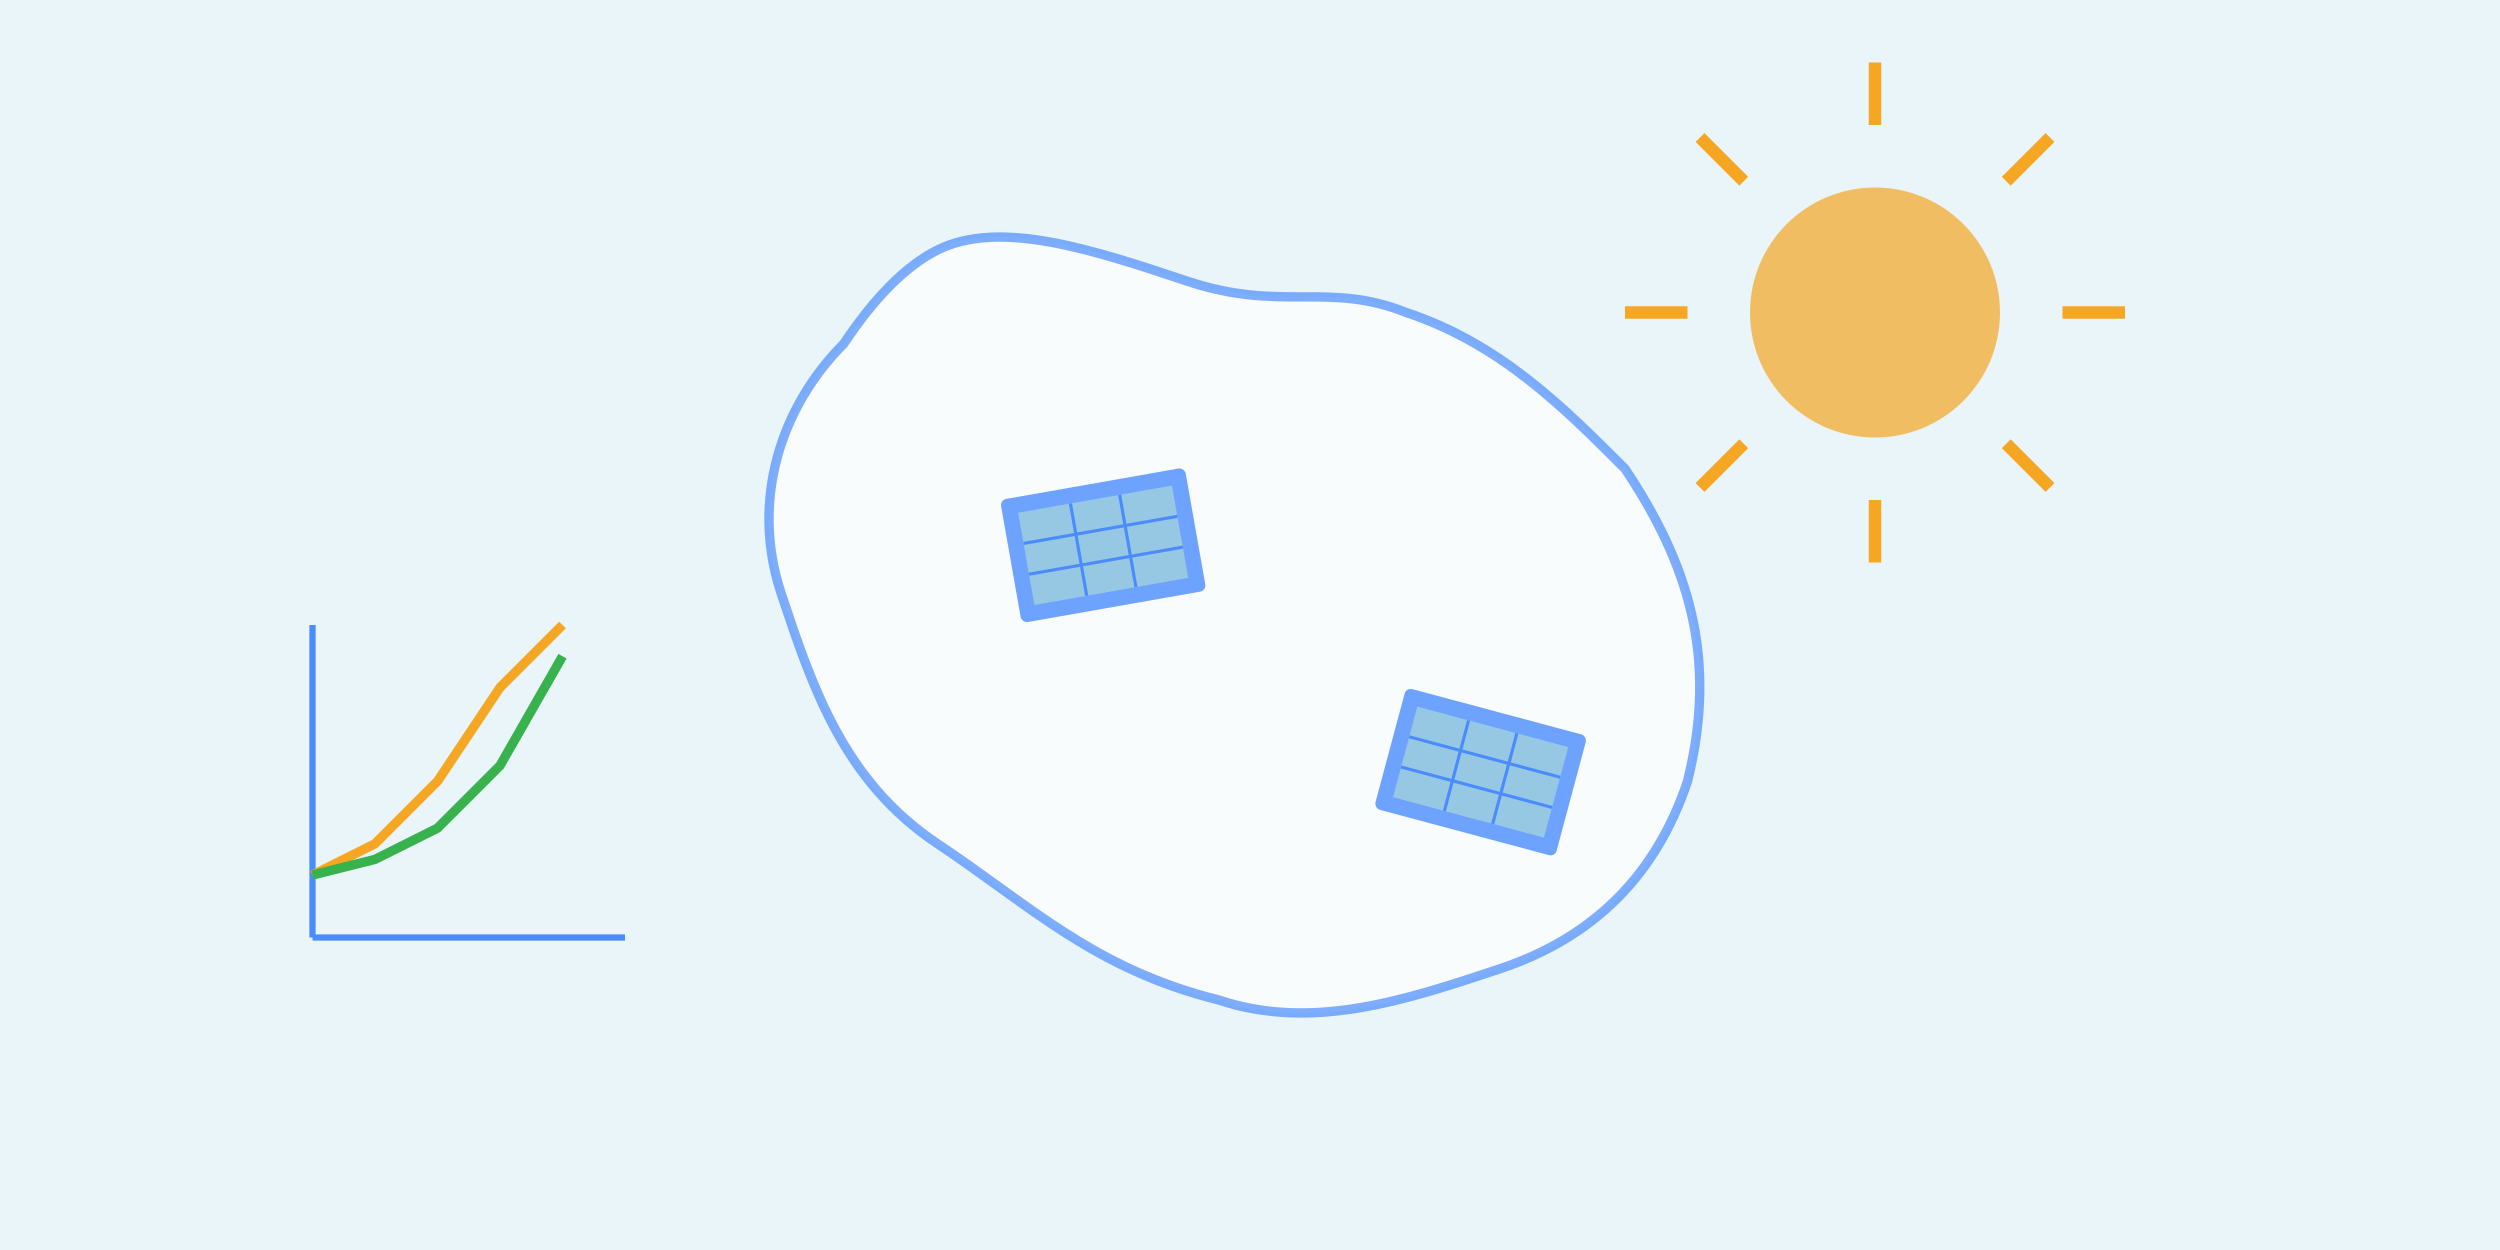 <svg xmlns="http://www.w3.org/2000/svg" viewBox="0 0 800 400" preserveAspectRatio="xMidYMid slice">
  <!-- Background -->
  <rect width="800" height="400" fill="#e9f5f9" />
  
  <!-- Poland Map Outline -->
  <path d="M300,80 C320,70 350,80 380,90 C410,100 425,90 450,100 C480,110 500,130 520,150 C540,180 550,210 540,250 C530,280 510,300 480,310 C450,320 420,330 390,320 C350,310 330,290 300,270 C270,250 260,220 250,190 C240,160 250,130 270,110 C280,95 290,85 300,80 Z" 
        fill="#ffffff" stroke="#4a8cff" stroke-width="3" opacity="0.7" />
  
  <!-- Solar Panels on Map -->
  <g transform="translate(320, 160) rotate(-10)">
    <rect x="0" y="0" width="60" height="40" rx="2" fill="#4a8cff" opacity="0.8" />
    <rect x="5" y="5" width="50" height="30" fill="#9acbe0" opacity="0.9" />
    <line x1="5" y1="15" x2="55" y2="15" stroke="#4a8cff" stroke-width="1" />
    <line x1="5" y1="25" x2="55" y2="25" stroke="#4a8cff" stroke-width="1" />
    <line x1="22" y1="5" x2="22" y2="35" stroke="#4a8cff" stroke-width="1" />
    <line x1="38" y1="5" x2="38" y2="35" stroke="#4a8cff" stroke-width="1" />
  </g>
  
  <g transform="translate(450, 220) rotate(15)">
    <rect x="0" y="0" width="60" height="40" rx="2" fill="#4a8cff" opacity="0.8" />
    <rect x="5" y="5" width="50" height="30" fill="#9acbe0" opacity="0.9" />
    <line x1="5" y1="15" x2="55" y2="15" stroke="#4a8cff" stroke-width="1" />
    <line x1="5" y1="25" x2="55" y2="25" stroke="#4a8cff" stroke-width="1" />
    <line x1="22" y1="5" x2="22" y2="35" stroke="#4a8cff" stroke-width="1" />
    <line x1="38" y1="5" x2="38" y2="35" stroke="#4a8cff" stroke-width="1" />
  </g>
  
  <!-- Sun -->
  <circle cx="600" cy="100" r="40" fill="#f5a623" opacity="0.7" />
  <path d="M600,40 L600,20 M600,180 L600,160 M540,100 L520,100 M680,100 L660,100" stroke="#f5a623" stroke-width="4" />
  <path d="M558,58 L544,44 M642,58 L656,44 M558,142 L544,156 M642,142 L656,156" stroke="#f5a623" stroke-width="4" />
  
  <!-- Growth Chart -->
  <line x1="100" y1="300" x2="200" y2="300" stroke="#4a8cff" stroke-width="2" />
  <line x1="100" y1="300" x2="100" y2="200" stroke="#4a8cff" stroke-width="2" />
  <polyline points="100,280 120,270 140,250 160,220 180,200" fill="none" stroke="#f5a623" stroke-width="3" />
  <polyline points="100,280 120,275 140,265 160,245 180,210" fill="none" stroke="#37b24d" stroke-width="3" />
</svg>